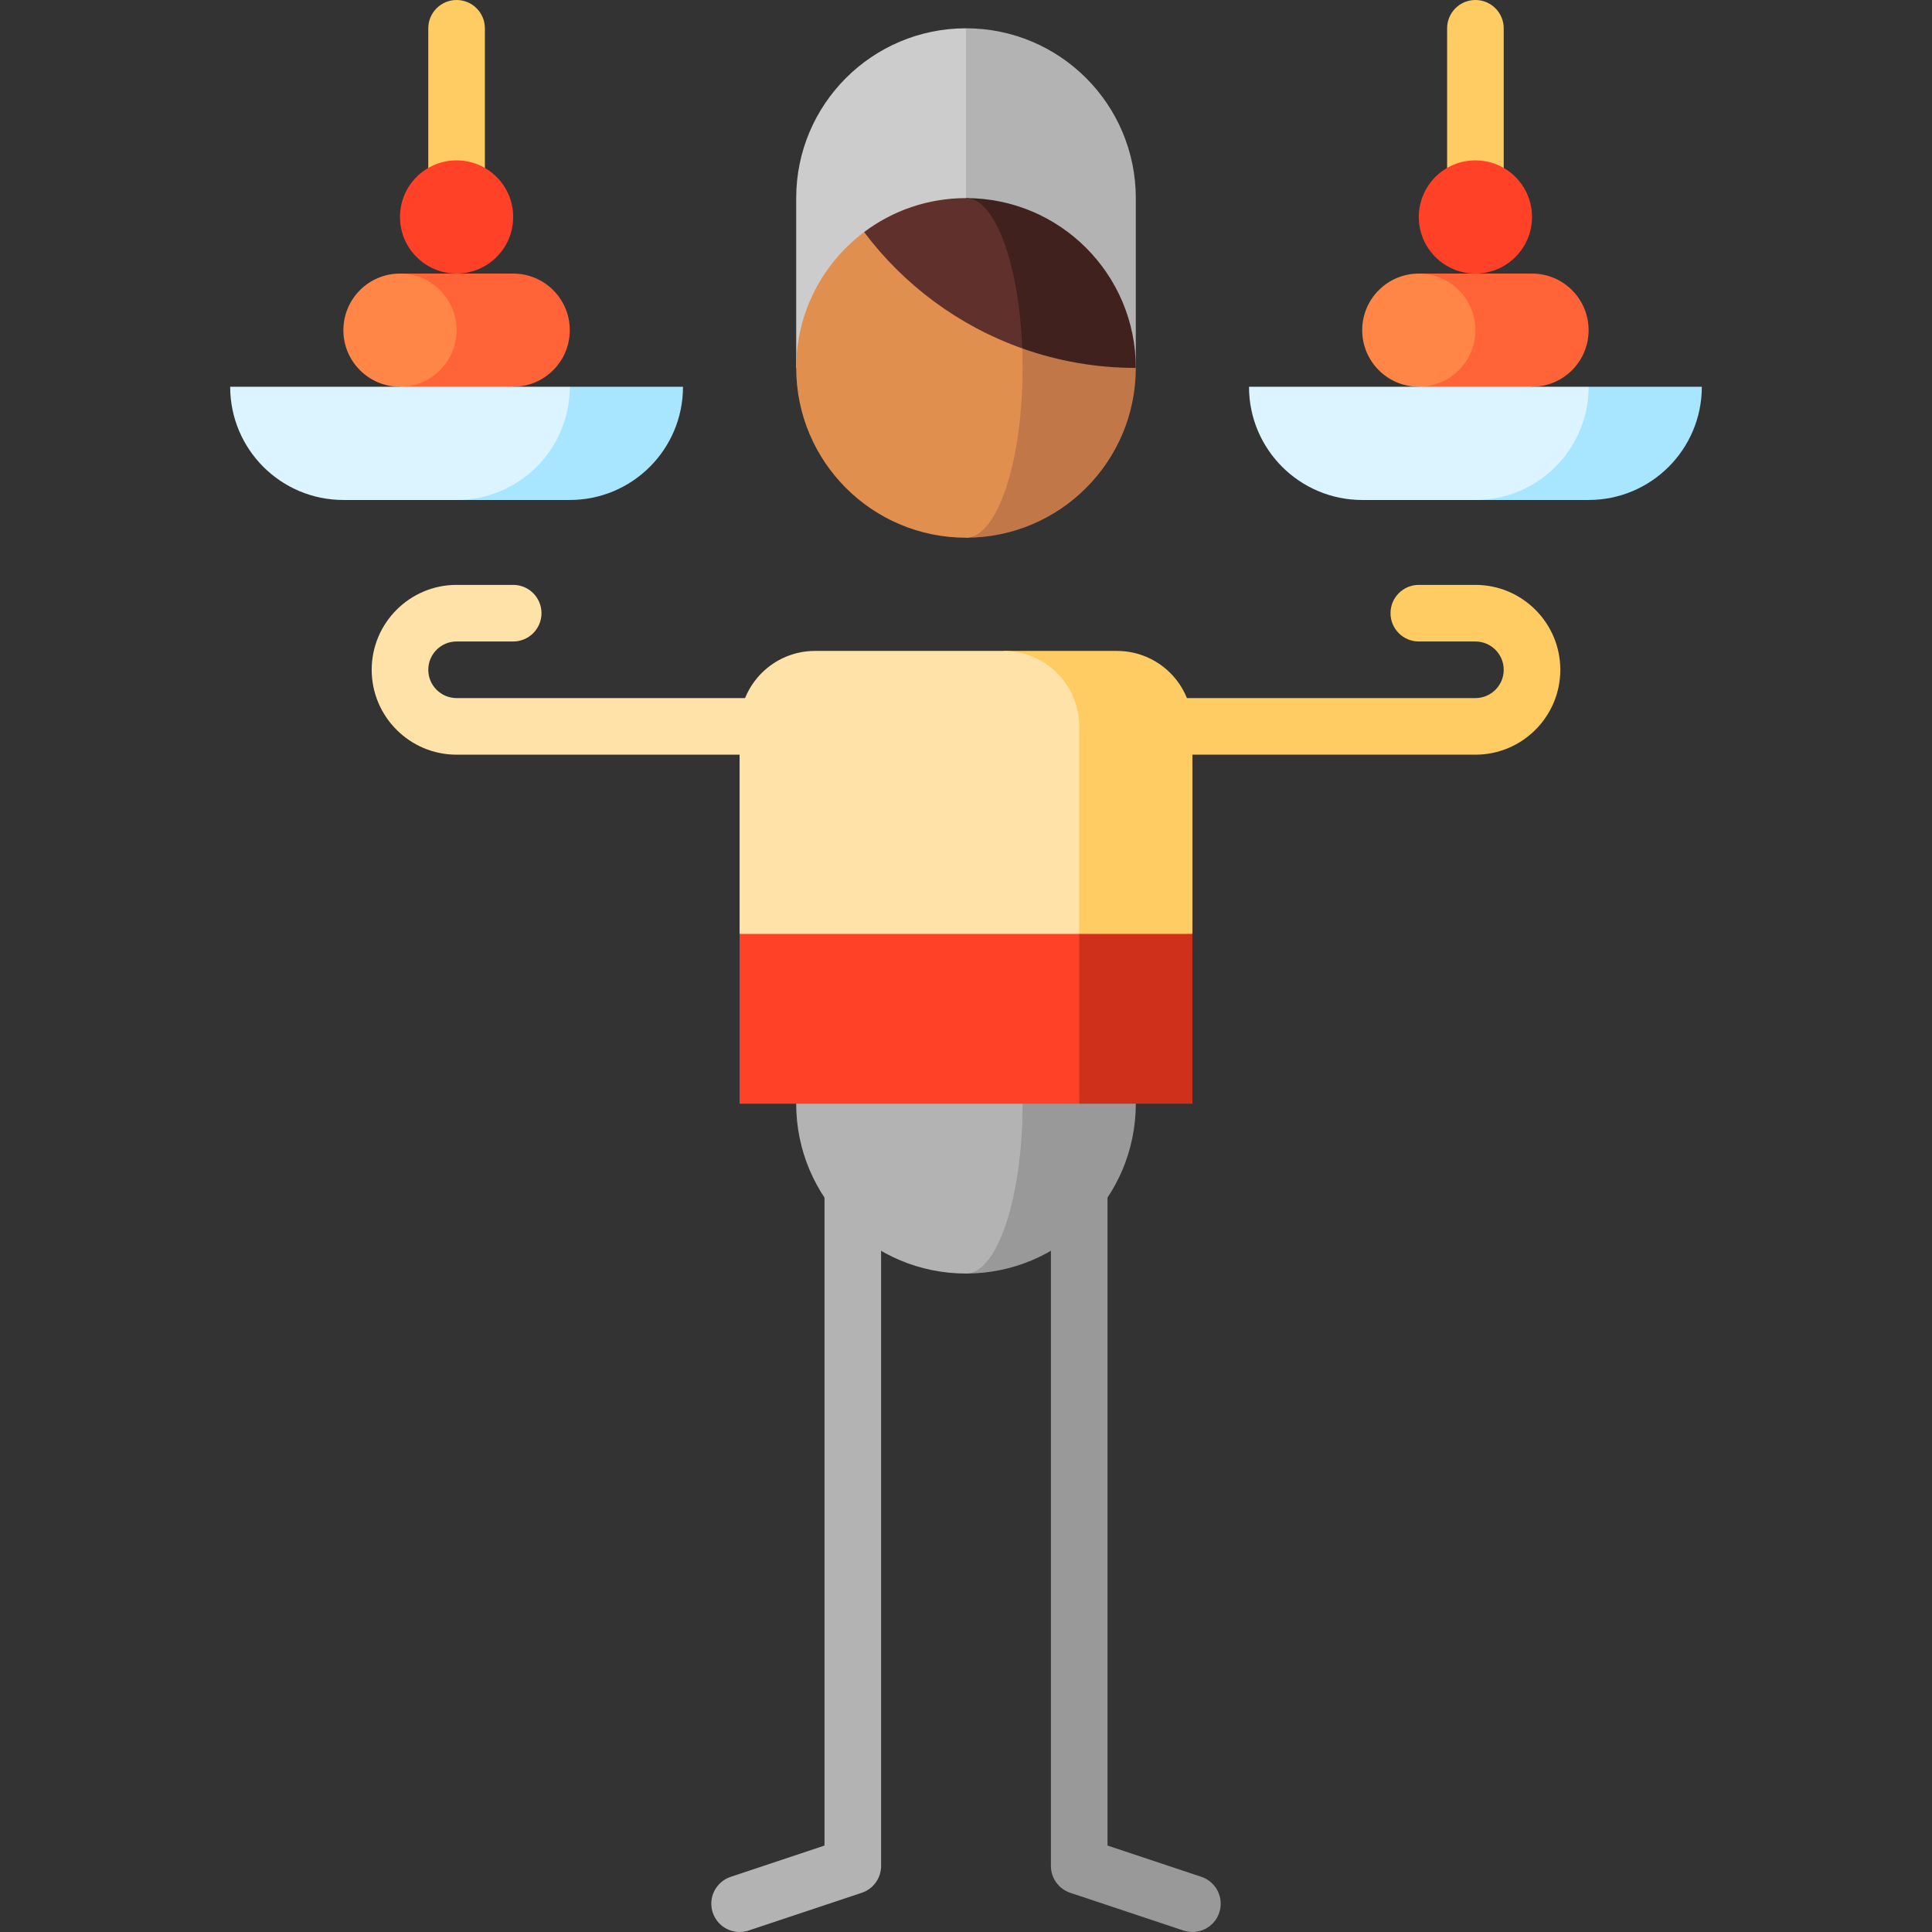 <?xml version="1.0" encoding="UTF-8" standalone="no"?><!-- icon666.com - MILLIONS OF FREE VECTOR ICONS --><svg width="1024" height="1024" id="Capa_1" enable-background="new 0 0 512 512" viewBox="0 0 512 512" xmlns="http://www.w3.org/2000/svg"><rect x="0" y="0" width="512" height="512" fill="#333333" stroke="none"/><g><path d="m121 185c-4.136 0-7.5-3.364-7.5-7.5s3.364-7.5 7.5-7.5h15c4.142 0 7.5-3.357 7.5-7.5s-3.358-7.5-7.5-7.5h-15c-12.407 0-22.5 10.094-22.5 22.5s10.093 22.5 22.5 22.5h105v-15z" fill="#ffe2a8"/><g fill="#ffcb63"><path d="m391 185c4.136 0 7.5-3.364 7.5-7.5s-3.364-7.5-7.5-7.5h-15c-4.142 0-7.5-3.357-7.5-7.5s3.358-7.5 7.5-7.5h15c12.407 0 22.5 10.094 22.5 22.5s-10.093 22.5-22.5 22.5h-105v-15z"/><path d="m391 0c-4.142 0-7.5 3.358-7.5 7.5v50h15v-50c0-4.142-3.358-7.5-7.5-7.5z"/><path d="m121 0c-4.142 0-7.5 3.358-7.5 7.5v50h15v-50c0-4.142-3.358-7.5-7.5-7.5z"/></g><path d="m218.502 292.5v196.592l-24.87 8.29c-3.93 1.31-6.053 5.557-4.744 9.487 1.31 3.93 5.559 6.054 9.487 4.744l29.998-10c3.063-1.021 5.128-3.887 5.128-7.115v-201.998z" fill="#b3b3b3"/><path d="m293.502 292.5v196.592l24.87 8.29c3.93 1.31 6.053 5.557 4.744 9.487-1.31 3.93-5.559 6.054-9.487 4.744l-29.998-10c-3.063-1.021-5.128-3.887-5.128-7.115v-201.998z" fill="#999"/><path d="m256 262.5v75c24.853 0 45-20.147 45-45z" fill="#999"/><path d="m271 292.5-15-30-45 30c0 24.853 20.147 45 45 45 8.284 0 15-20.147 15-45z" fill="#b3b3b3"/><path d="m296 172.5h-30v95l50-20v-55c0-11.05-8.95-20-20-20z" fill="#ffcb63"/><path d="m286 192.5c0-11.05-8.95-20-20-20h-50c-11.05 0-20 8.95-20 20v55l90 35z" fill="#ffe2a8"/><path d="m286 292.5h30v-45h-30l-45 22.5z" fill="#cf301b"/><path d="m196 247.5h90v45h-90z" fill="#ff4128"/><path d="m406 72.5h-30v45l30-15c8.284 0 15-6.716 15-15s-6.716-15-15-15z" fill="#ff6337"/><circle cx="376" cy="87.5" fill="#ff8646" r="15"/><path d="m421 132.5h-30l30-30h30c0 16.569-13.431 30-30 30z" fill="#a8e5ff"/><path d="m331 102.5c0 16.569 13.432 30 30 30h30c16.569 0 30-13.431 30-30z" fill="#dbf4ff"/><circle cx="391" cy="57.5" fill="#ff4128" r="15"/><path d="m136 72.5h-30v45l30-15c8.284 0 15-6.716 15-15s-6.716-15-15-15z" fill="#ff6337"/><circle cx="106" cy="87.5" fill="#ff8646" r="15"/><path d="m151 132.5h-30l30-30h30c0 16.569-13.431 30-30 30z" fill="#a8e5ff"/><path d="m61 102.5c0 16.569 13.432 30 30 30h30c16.569 0 30-13.431 30-30z" fill="#dbf4ff"/><circle cx="121" cy="57.5" fill="#ff4128" r="15"/><path d="m256 7.5-45 90h90v-45c0-24.853-20.147-45-45-45z" fill="#b3b3b3"/><path d="m211 52.5v45h45v-90c-24.853 0-45 20.147-45 45z" fill="#ccc"/><path d="m270.092 82.047-14.092 60.453c24.853 0 45-20.147 45-45z" fill="#c27749"/><path d="m271 97.5c0-5.429-.321-10.634-.908-15.453l-41.095-20.546c-10.927 8.211-17.997 21.279-17.997 35.999 0 24.853 20.147 45 45 45 8.284 0 15-20.147 15-45z" fill="#e18f4e"/><path d="m256 52.5 14.899 39.832c9.413 3.341 19.542 5.168 30.101 5.168 0-24.853-20.147-45-45-45z" fill="#40211d"/><path d="m256 52.5c-10.132 0-19.481 3.35-27.003 9.002 10.532 14.02 25.066 24.856 41.901 30.831-.854-22.418-7.197-39.833-14.898-39.833z" fill="#60312c"/></g></svg>